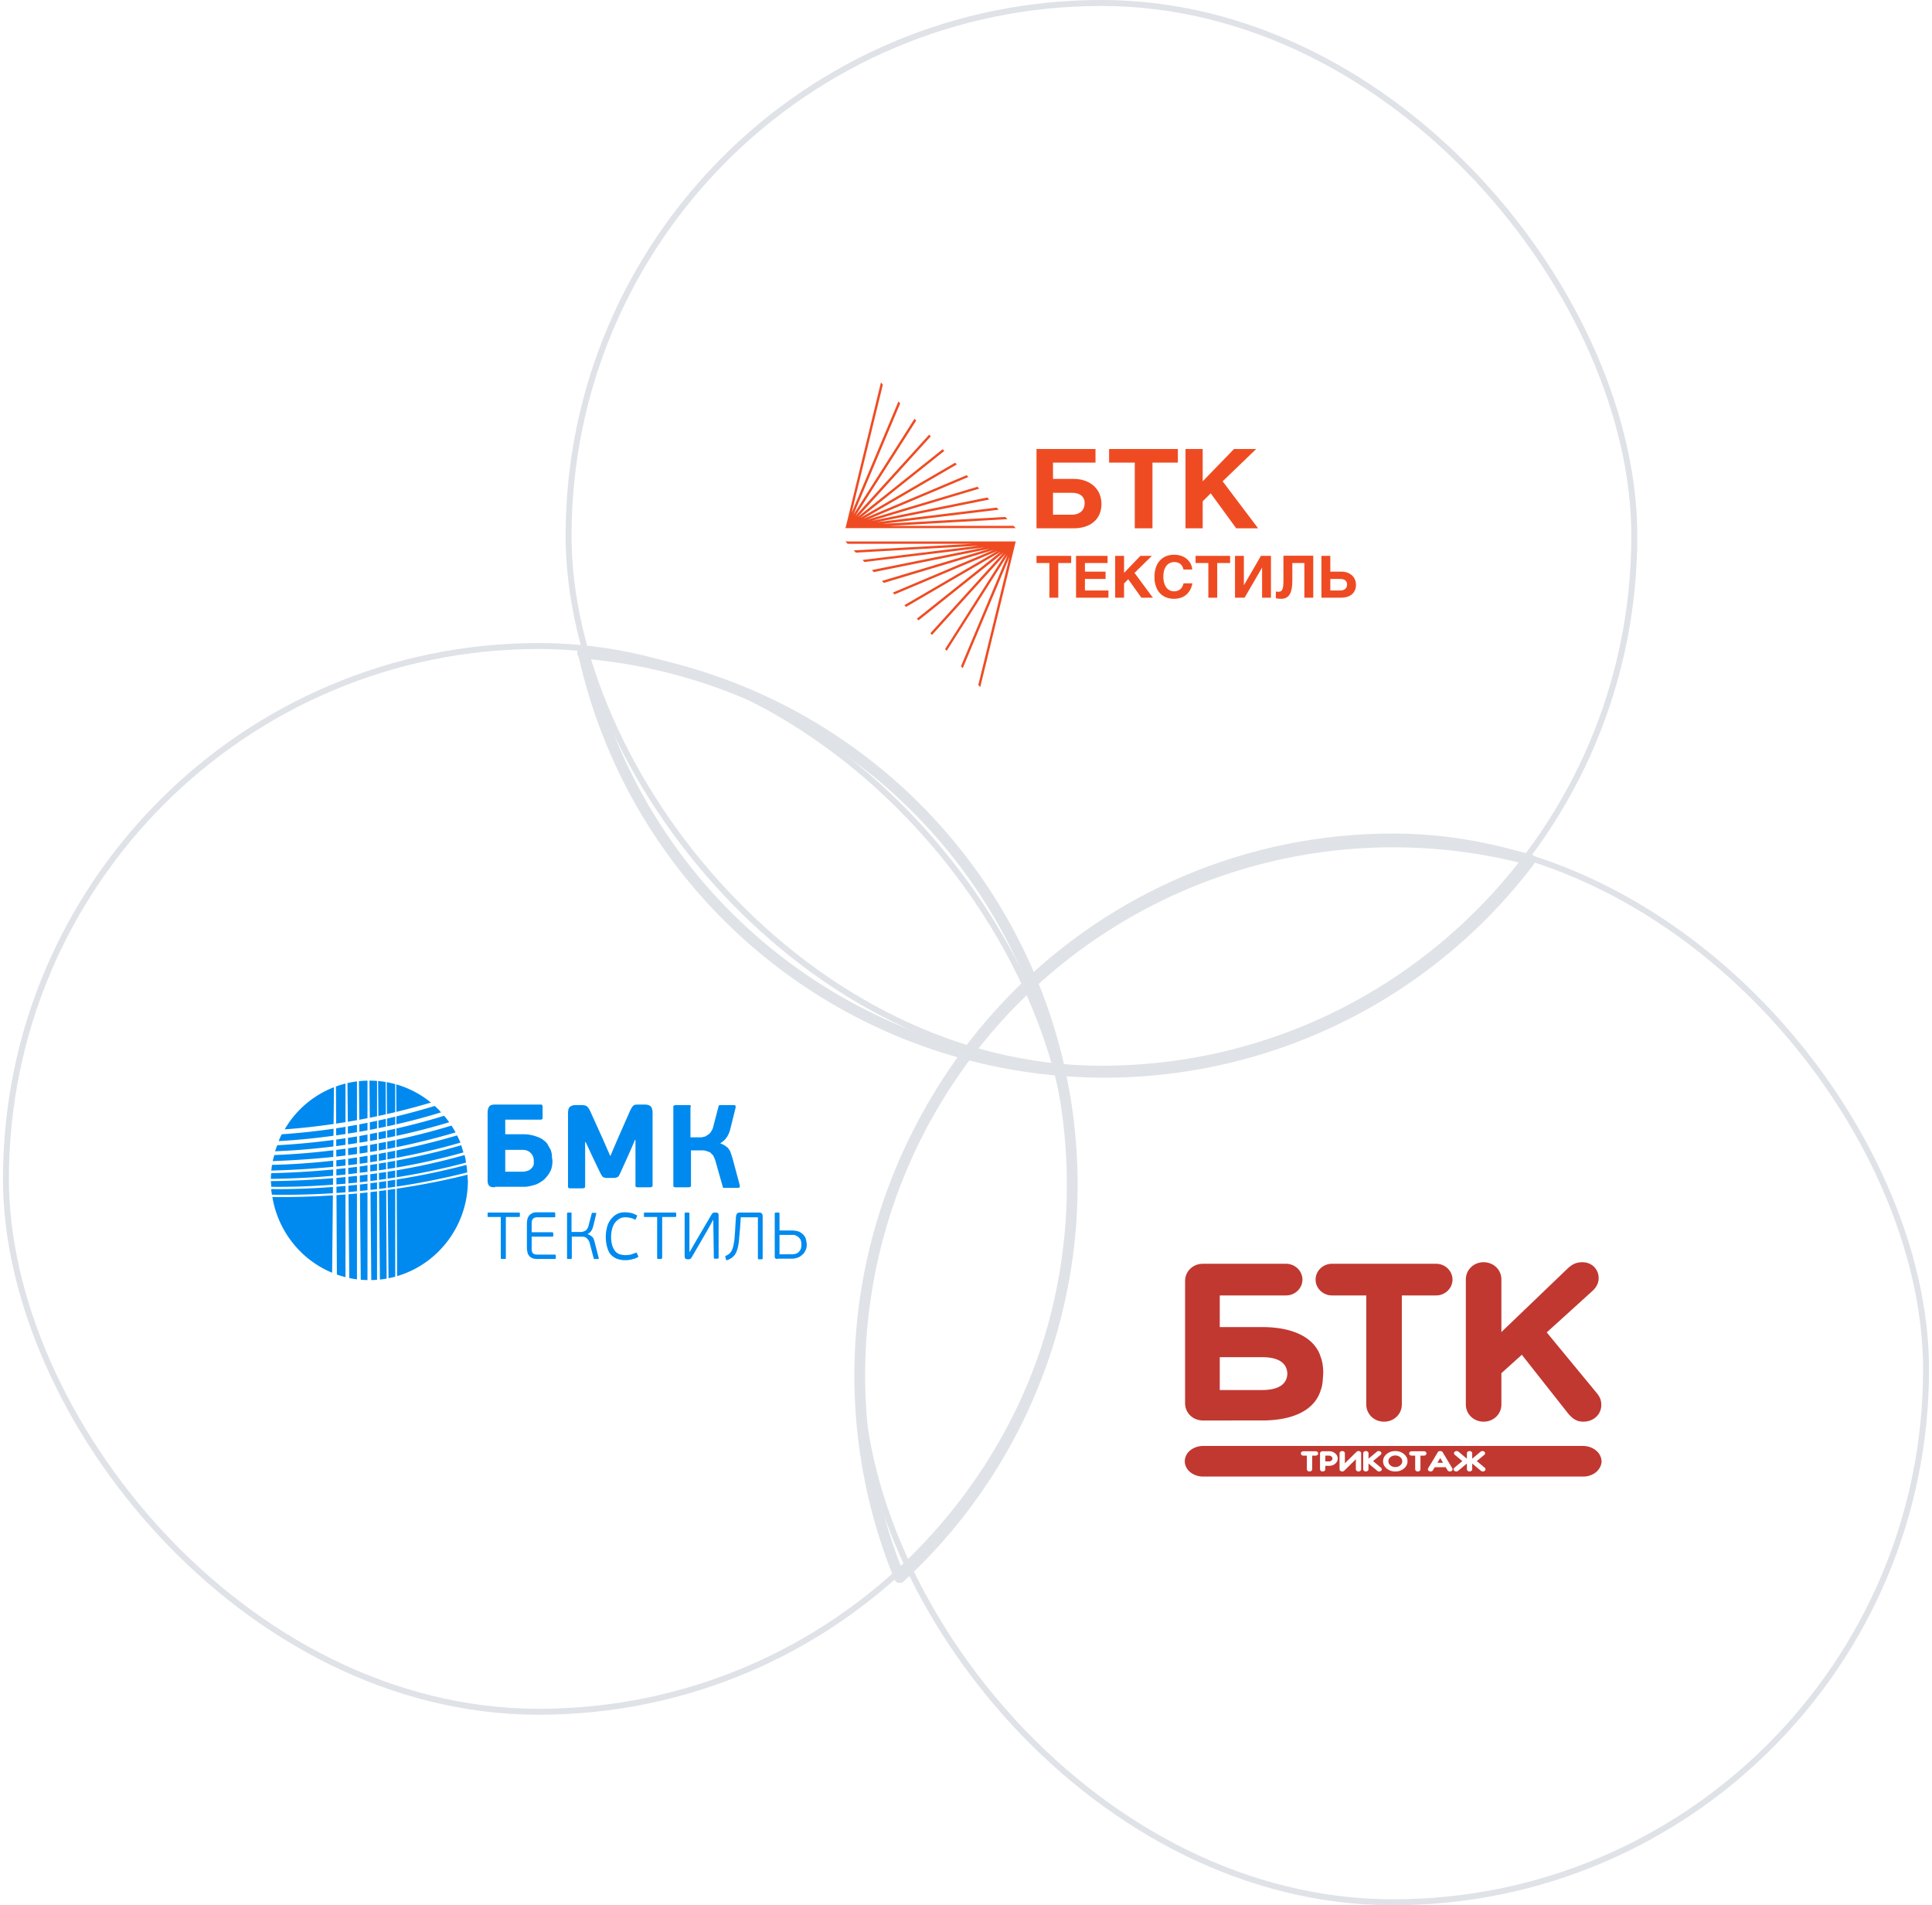 <svg width="649" height="640" fill="none" xmlns="http://www.w3.org/2000/svg"><path fill-rule="evenodd" clip-rule="evenodd" d="M368 150.829v4.574h-14.274v5.47h7.001c5.182 0 9.274 3.139 9.274 8.43s-3.91 8.16-9.274 8.16H348.18v-26.634H368zm-14.274 22.061h6.364c2.728 0 4.273-1.615 4.273-3.856 0-2.332-1.727-3.498-4.273-3.498h-6.364v7.354zm33.413 4.573h-5.944v-22.06h-8.629v-4.574h23.105v4.574h-8.532v22.06zm16.871-15.783l10.518-10.851h7.446l-11.263 10.851 11.915 15.783h-7.353l-8.564-11.747-2.699 2.69v9.057h-5.772v-26.634h5.772v10.851zm-48.512 39.088h-2.985v-11.635h-4.333v-2.413h11.651v2.413h-4.333v11.635zm16.559-14.048v2.413h-7.607v2.885h6.933v2.459h-6.933v3.879h7.896v2.412h-10.881V186.72h10.592zm5.537 5.724l5.489-5.724h3.852l-5.826 5.724 6.163 8.324h-3.852l-4.429-6.196-1.397 1.419v4.777h-2.985V186.72h2.985v5.724zm19.983-1.136c-.241-.852-.723-2.507-3.178-2.507-1.444 0-3.611.993-3.611 4.966 0 2.507 1.107 4.872 3.611 4.872 1.637 0 2.841-.993 3.178-2.696h2.985c-.578 3.075-2.648 5.203-6.211 5.203-3.804 0-6.548-2.554-6.548-7.379 0-4.919 2.889-7.426 6.548-7.426 4.285 0 6.018 2.886 6.162 4.967h-2.936zm11.312 9.46h-2.985v-11.635h-4.285v-2.413h11.604v2.413h-4.334v11.635zm8.957-4.257h.048l5.682-9.791h3.37v14.048h-2.985v-10.027h-.049l-5.825 10.027h-3.226V186.72h2.985v9.791zm23.304-9.791v14.048h-2.985v-11.636h-4.045v6.008c0 3.642-.914 6.007-3.707 6.007-.674 0-1.3-.048-1.829-.189v-2.271c.193.047.481.095.866.095 1.348 0 1.686-.946 1.686-3.973v-8.136h10.014v.047zm5.73 5.298h3.707c2.744 0 4.911 1.655 4.911 4.446 0 2.791-2.07 4.304-4.911 4.304h-6.692V186.72h2.985v5.298zm0 6.338h3.371c1.444 0 2.263-.851 2.263-2.034 0-1.23-.915-1.845-2.263-1.845h-3.371v3.879zm-162.152-15.693h41.883l-39.833 2.226.701.741 41.289-2.305-39.024 4.769.648.689 40.318-4.901-37.81 7.604.62.689 38.889-7.843-36.138 10.81.62.662 37.001-11.101-33.98 14.36.566.61 34.682-14.652-31.365 18.255.566.583 31.85-18.547-28.209 22.495.54.582 28.56-22.759-24.569 27.078.539.583 24.785-27.316-20.389 32.059.54.582 20.496-32.191-15.696 37.384.593.636 15.723-37.437-10.491 43.107.648.689 11.812-48.459.108-.477H284l.728.795zm55.745-6.041l-41.883.026 39.833-2.252-.701-.741-41.289 2.305 39.023-4.743-.647-.715-40.318 4.901 37.81-7.604-.62-.689-38.889 7.843 36.138-10.81-.593-.636-37.028 11.075 33.98-14.36-.566-.61-34.682 14.652 31.365-18.255-.567-.583-31.85 18.547 28.21-22.495-.54-.582-28.56 22.785 24.569-27.104-.54-.583-24.784 27.316 20.415-32.032-.566-.609-20.496 32.191 15.696-37.358-.594-.662-15.722 37.437 10.49-43.081-.647-.715-11.785 48.459-.135.477h57.201l-.728-.795z" fill="#EF4B22"/><rect x="191" y="1" width="358" height="358" rx="179" stroke="#DFE2E6" stroke-width="2"/><g clip-path="url(#clip0_1575_9172)" fill-rule="evenodd" clip-rule="evenodd" fill="#008AEF"><path d="M166.235 398.83c-1.046 0-1.569-.174-1.917-.524-.349-.349-.523-1.049-.523-1.748v-22.721c0-.874.174-1.573.523-2.098.348-.524 1.046-.699 1.917-.699h15.338c.348 0 .523 0 .523.175.174.175.174.349.174.699v3.496c0 .349 0 .524-.174.524-.175.175-.349.175-.523.175h-11.852v4.894h5.751c1.569 0 2.789.174 4.009.524 1.046.35 2.092.699 2.789 1.223.697.525 1.394 1.049 1.743 1.748.348.699.697 1.224 1.045 1.923.175.699.349 1.223.349 1.922 0 .7.174 1.224.174 1.574 0 1.223-.174 2.446-.697 3.495-.523 1.049-1.22 1.923-2.091 2.797-.872.699-1.918 1.398-2.963 1.748-1.22.349-2.44.699-3.66.699h-9.935v.174zm13.072-8.913c0-1.049-.349-1.923-1.046-2.622-.697-.699-1.568-1.049-2.789-1.049h-5.751v7.341h5.751c.698 0 1.395-.175 1.918-.35.523-.174.871-.524 1.22-.874.348-.349.523-.699.697-1.223v-1.223zm34.161-6.992h-.174l-1.569 3.671-3.311 7.341c-.349.699-.523 1.223-.872 1.398-.348.175-.697.349-1.394.349h-2.266c-.697 0-1.046-.174-1.394-.349-.175-.175-.523-.699-.872-1.398l-2.44-5.069-2.44-5.244h-.174v14.682c0 .35 0 .524-.175.699-.174 0-.348.175-.697.175h-4.008c-.349 0-.523 0-.698-.175-.174 0-.174-.349-.174-.699v-24.295c0-1.048.174-1.747.523-2.097.349-.35 1.046-.699 1.917-.699h2.266c.697 0 1.22.175 1.569.349.348.35.697.7 1.045 1.399l4.358 9.613 2.44 5.593h.174l2.615-6.118 4.008-9.088c.349-.699.697-1.224 1.046-1.573.349-.35 1.046-.35 1.917-.35h1.917c.872 0 1.395.175 1.918.524.348.35.697 1.049.697 2.098v24.295c0 .349 0 .524-.174.699-.175 0-.349.174-.698.174h-4.008c-.349 0-.523 0-.698-.174-.174 0-.174-.35-.174-.699v-15.032zm28.585 1.224c.696.174 1.219.524 1.741.874.524.349.873.699 1.047 1.048.348.35.523.874.696 1.399.175.524.35 1.048.523 1.573l2.441 9.088v.525c0 .174-.175.349-.523.349h-4.88c-.175 0-.349-.175-.349-.524l-2.44-8.564c-.174-.7-.522-1.224-.697-1.748l-1.046-1.049c-.349-.175-.872-.35-1.395-.524-.522-.175-1.045-.175-1.743-.175h-3.311v11.71c0 .35 0 .525-.174.525s-.349.174-.522.174h-4.532c-.175 0-.35 0-.523-.174-.175 0-.175-.175-.175-.525v-26.217c0-.35 0-.524.175-.524.173 0 .348-.175.523-.175h4.532c.348 0 .522 0 .522.175.174 0 .174.174 0 .524v10.137h3.137c.348 0 .872 0 1.22-.174.349 0 .871-.175 1.221-.525.348-.175.871-.524 1.22-1.049.348-.524.696-1.048.871-1.922l1.743-6.642c0-.349.175-.349.348-.524h4.88c.349 0 .524.175.524.349v.525l-1.743 6.991c-.523 2.272-1.57 3.845-3.311 4.894v.175zm-72.129 38.461c0 .098 0 .197-.095.197 0 0-.094.099-.188.099h-1.132c-.094 0-.188 0-.188-.099 0 0-.095-.099-.095-.197v-13.811h-4.242c-.095 0-.189 0-.189-.099v-1.283s.094-.098.189-.098h10.371c.094 0 .189 0 .189.098 0 0 .094.099.094.198v.888c0 .098 0 .197-.094.197 0 0-.095.099-.189.099h-4.431v13.811zm16.783-.099c0 .099 0 .197-.094.296 0 .099-.095.099-.283.099h-5.846c-.66 0-1.226-.099-1.697-.296-.472-.198-.849-.494-1.037-.79-.283-.296-.472-.69-.566-1.183-.094-.494-.189-.888-.189-1.381v-8.287c0-.493.095-.987.189-1.48s.377-.888.566-1.184c.283-.296.66-.592 1.037-.789.471-.197.943-.296 1.603-.296h5.751c.189 0 .189 0 .283.099 0 .098.094.197.094.296v.888c0 .197 0 .296-.094.296 0 .098-.094.098-.283.098h-5.657c-.66 0-1.132.198-1.414.493-.283.296-.472.79-.472 1.382v3.156h6.883c.095 0 .189 0 .283.099 0 .099.094.197.094.296v.691c0 .098 0 .197-.094.296 0 .098-.094.098-.283.098h-6.883v4.144c0 .591.094.986.377 1.381.283.296.755.493 1.415.493h5.94c.188 0 .188 0 .283.098 0 .099.094.198.094.296v.691zm10.843-7.892c.377.099.66.296.943.493.283.198.472.395.66.592.189.197.283.493.377.789.094.296.189.592.283.987l1.32 5.13v.197c0 .099-.094.099-.283.099h-1.226c-.094 0-.094-.099-.188-.198l-1.32-5.031c-.094-.493-.283-.789-.472-1.085-.188-.296-.377-.493-.565-.691-.189-.197-.472-.295-.755-.394-.282-.099-.66-.099-.943-.099h-3.3v7.202c0 .098 0 .197-.094.197 0 0-.094.099-.188.099h-1.038c-.094 0-.188 0-.188-.099-.095 0-.095-.099-.095-.197v-14.995c0-.099 0-.198.095-.198.094 0 .094-.098.188-.098h1.038c.094 0 .188 0 .188.098 0 0 .094.099 0 .198v6.215h3.112c.282 0 .471 0 .754-.099.283-.098.471-.197.754-.296.283-.197.472-.394.66-.69.189-.296.377-.691.472-1.184l1.037-3.946c0-.099.094-.198.094-.198h1.132c.188 0 .188 0 .282.099v.197l-.942 3.947c-.189.69-.377 1.282-.66 1.677-.283.493-.66.887-1.226 1.085v.197h.094zm12.541 7.004c.66 0 1.225-.099 1.791-.197l1.697-.592c.189-.099.283-.099.283 0 .094 0 .094.099.094.197l.377.789c.095.198.095.296.095.296 0 .099-.095.099-.189.198-.377.197-.754.394-1.131.493l-1.132.296c-.377.099-.754.099-1.131.197h-1.037a7.434 7.434 0 01-2.64-.493c-.755-.296-1.415-.789-1.98-1.381-.566-.592-.943-1.48-1.226-2.466a12.661 12.661 0 01-.472-3.453c0-1.283.189-2.368.472-3.453a7.239 7.239 0 011.32-2.565c.566-.69 1.226-1.282 1.98-1.677s1.603-.592 2.64-.592c.566 0 1.226.099 1.886.197.66.099 1.32.395 2.074.79.094 0 .094.098.189.098 0 .099 0 .198-.095.296l-.377.888c0 .099-.094.099-.094.197h-.189c-.565-.296-1.037-.493-1.603-.591-.565-.099-1.037-.198-1.602-.198-.849 0-1.509.198-2.169.592-.566.395-1.132.888-1.509 1.48s-.66 1.282-.848 2.072a10.972 10.972 0 00-.283 2.466c0 .888.094 1.677.283 2.466.188.789.471 1.381.848 1.973.377.592.849.987 1.509 1.283.566.197 1.32.394 2.169.394zm12.257.987c0 .098 0 .197-.094.197 0 0-.095.099-.189.099h-1.037c-.094 0-.189 0-.189-.099 0 0-.094-.099-.094-.197v-13.811h-4.243c-.094 0-.189 0-.189-.099v-1.283s.095-.098.189-.098h10.372c.094 0 .188 0 .188.098 0 0 .094.099.094.198v.888c0 .098 0 .197-.094.197 0 0-.094.099-.188.099h-4.432v13.811h-.094zm17.255-12.924l-1.792 3.256-5.374 9.273c-.189.296-.283.493-.471.592-.095.099-.283.197-.567.197h-.471c-.377 0-.565-.098-.754-.296-.094-.197-.188-.394-.188-.69v-14.403c0-.099 0-.198.094-.198s.094-.098.188-.098h1.038c.093 0 .187 0 .187.098 0 0 .096.099.096.198v12.923h.094l1.696-2.959 5.563-9.471c.19-.296.284-.493.473-.592.094-.099.282-.197.565-.197h.471c.377 0 .567.098.754.197.094.197.19.395.19.691v14.304c0 .099 0 .197-.096.197 0 0-.094.099-.187.099h-1.038c-.094 0-.188 0-.188-.099 0 0-.094-.098-.094-.197l-.189-12.825zm7.636-1.085c.096-.789.473-1.282 1.132-1.282h6.694c.755 0 1.132.394 1.132 1.282v14.107c0 .099 0 .198-.094.198 0 0-.094.098-.188.098h-1.037c-.094 0-.19 0-.19-.098 0 0-.094-.099-.094-.198v-13.811h-5.75l-.19 2.763c-.094 1.677-.283 3.255-.377 4.537-.094 1.283-.283 2.467-.565 3.355-.283.986-.66 1.775-1.226 2.367a5.296 5.296 0 01-2.263 1.381h-.189c-.094 0-.094-.098-.188-.296l-.189-.789v-.296c.095 0 .095-.099.189-.099.754-.296 1.226-.69 1.603-1.183.377-.494.66-1.184.848-1.973.189-.79.377-1.776.471-2.96.096-1.184.19-2.663.284-4.341l.187-2.762zm13.956 14.305c-.377 0-.565-.099-.755-.198-.188-.197-.188-.394-.188-.789v-14.304c0-.099 0-.198.094-.198s.094-.098.188-.098h1.038c.094 0 .188 0 .188.098 0 0 .095.099.095.198v5.722h4.054c1.132 0 2.074.197 2.735.493.66.394 1.131.789 1.508 1.282.378.494.566.987.661 1.579.094.592.188.986.188 1.381 0 .69-.094 1.282-.377 1.874-.284.592-.566 1.085-1.038 1.48-.471.394-.942.789-1.508.986-.566.198-1.226.395-1.886.395h-4.997v.099zm8.014-4.933c0-.493-.094-.888-.188-1.282-.094-.395-.377-.691-.661-.987-.282-.296-.659-.493-1.036-.69-.377-.198-.85-.198-1.415-.198h-4.054v6.511h4.054c.661 0 1.226-.098 1.697-.296.472-.197.754-.493 1.038-.888.283-.296.377-.69.471-1.085.094-.394.094-.69.094-1.085zm-136.444 10.874v-29.481c-.841.122-1.684.241-2.528.357l.277 29.655c.76-.151 1.511-.328 2.251-.531zm.5-29.555l.14 29.373c13.753-4.064 23.777-16.909 23.777-32.162-.125-.635-.125-1.269-.125-1.904-7.776 1.947-15.719 3.499-23.792 4.693zm-.003-.71l-.012-2.359c7.976-1.275 15.786-2.904 23.431-4.923.125.888.251 1.777.251 2.538a238.388 238.388 0 01-23.67 4.744zm-.497-3.044v-2.339c-.86.144-1.722.284-2.585.419l.021 2.313c.857-.127 1.712-.258 2.564-.393zm.471-2.418l.011 2.342c7.965-1.276 15.747-2.905 23.309-4.924-.126-.888-.251-1.649-.502-2.538a220.827 220.827 0 01-22.818 5.12zm-.005-.931l-.011-2.349c7.448-1.383 14.684-3.072 21.706-5.139.126.38.251.793.376 1.205.126.413.251.825.376 1.206a214.13 214.13 0 01-22.447 5.077zm-.466-3.192v-2.464c-.879.178-1.762.353-2.647.523l.023 2.414c.877-.154 1.752-.311 2.624-.473zm.439-2.554l.012 2.47c7.339-1.376 14.504-3.053 21.46-5.101-.376-.888-.753-1.649-1.129-2.411a252.132 252.132 0 01-20.343 5.042zm-.005-1.1l-.012-2.48a230.416 230.416 0 0018.48-4.761c.14.236.297.489.466.761.284.458.598.965.913 1.523a234.294 234.294 0 01-19.847 4.957zm-.434-3.711v-2.46c-.902.204-1.807.403-2.715.598l.022 2.415a224.87 224.87 0 002.693-.553zm.404-2.552l.012 2.464a211.214 211.214 0 0017.734-4.584c-.226-.275-.436-.55-.641-.818-.363-.476-.713-.934-1.114-1.34-5.177 1.624-10.524 3.034-15.991 4.278zm-.007-1.412l-.012-2.651a227.545 227.545 0 0012.877-3.514 17.233 17.233 0 012.131 2.157 211.899 211.899 0 01-14.996 4.008zm-.397-4.082v-9.422a32.662 32.662 0 00-2.867-.65l.1 10.716c.926-.209 1.848-.424 2.767-.644zm.377-.091c3.94-.95 7.817-1.995 11.631-3.134a32.98 32.98 0 00-11.674-6.103l.043 9.237zm-.377 4.264v-2.65c-.913.22-1.831.435-2.753.645l.025 2.609c.913-.197 1.822-.398 2.728-.604zm0 7.672v-2.479c-.89.189-1.784.372-2.68.551l.023 2.448c.889-.169 1.774-.342 2.657-.52zm0 6.837v-2.344c-.869.16-1.741.316-2.616.467l.022 2.3c.867-.136 1.732-.277 2.594-.423zm0 6.386V396.3c-.85.134-1.703.265-2.557.391l.022 2.317a208.84 208.84 0 002.535-.354zm-3.03 1.137l.139 29.707a32.68 32.68 0 01-2.251.32l-.277-29.717c.798-.1 1.594-.203 2.389-.31zm-.033-7.027l-.011-2.294c-.808.139-1.618.274-2.431.406l.021 2.25c.809-.116 1.616-.237 2.421-.362zm-.015-3.215l-.012-2.408c-.812.155-1.628.306-2.445.454l.022 2.364c.813-.133 1.625-.27 2.435-.41zm-.017-3.516l-.011-2.446c-.819.161-1.639.318-2.462.47l.022 2.421c.82-.144 1.637-.292 2.451-.445zm-.017-3.765l-.012-2.41c-.824.175-1.65.348-2.479.517l.022 2.366c.826-.154 1.649-.311 2.469-.473zm-.018-3.819l-.012-2.607c-.829.188-1.662.371-2.498.551l.024 2.571c.831-.167 1.66-.339 2.486-.515zm-.02-4.132l-.051-10.861a32.53 32.53 0 00-2.562-.328l.109 11.737a217.39 217.39 0 002.504-.548zm.102 21.685l-.011-2.311c-.804.124-1.609.243-2.416.359l.021 2.292c.804-.11 1.606-.223 2.406-.34zm-2.399 1.101c.803-.11 1.603-.223 2.402-.34l.011 2.312c-.795.104-1.593.205-2.392.302l-.021-2.274zm-.657 32.804v-29.72c-.735.09-1.47.178-2.206.263l.272 29.55c.65-.012 1.295-.044 1.934-.093zm0-33.477v-2.291c-.752.105-1.506.207-2.262.306l.021 2.277c.749-.094 1.496-.191 2.241-.292zm0-6.375v-2.358c-.771.138-1.545.273-2.32.405l.021 2.315c.768-.117 1.534-.238 2.299-.362zm0-7.218v-2.36c-.793.16-1.589.317-2.386.472l.021 2.31c.791-.137 1.579-.277 2.365-.422zm0-19.738v11.862c-.81.171-1.622.338-2.437.502L124.109 363c.86 0 1.711.034 2.552.099zm0 13.394v2.569c-.798.16-1.597.316-2.4.467l-.023-2.531c.811-.165 1.619-.333 2.423-.505zm0 10.083v-2.42c-.783.143-1.567.282-2.353.417l.022 2.395c.78-.127 1.557-.257 2.331-.392zm0 6.639v-2.243c-.761.122-1.525.241-2.291.357l.021 2.196c.758-.1 1.515-.203 2.27-.31zm0 6.243v-2.266c-.743.1-1.488.197-2.234.291l.021 2.224a226.72 226.72 0 002.213-.249zm-3.213.355v-2.208c-.828.101-1.658.199-2.49.294l-.063.006.02 2.156.043-.005c.832-.076 1.662-.157 2.49-.243zm0-2.97v-2.276c-.787.099-1.575.195-2.365.286l-.216.025.021 2.267.07-.007c.832-.095 1.662-.193 2.49-.295zm0-3.196v-2.18c-.786.116-1.574.23-2.365.34l-.244.032.019 2.123c.866-.101 1.729-.206 2.59-.315zm0-3.091v-2.304c-.786.131-1.574.258-2.365.383l-.274.043.021 2.258.128-.017a324 324 0 002.49-.363zm0-3.446v-2.392c-.745.125-1.492.246-2.24.364l-.432.069.022 2.365.16-.023c.833-.123 1.663-.251 2.49-.383zm0-3.706v-2.296c-.745.142-1.491.282-2.24.42l-.465.078.021 2.238.194-.032a243.84 243.84 0 002.49-.408zm0-3.722v-2.525a286.673 286.673 0 01-2.741.534l.023 2.48.228-.039c.832-.146 1.662-.296 2.49-.45zm0-4.065v-12.611c-.969.019-1.929.079-2.876.18l.12 12.957.391-.072c.791-.148 1.579-.299 2.365-.454zm0 54.383v-29.436c-.787.088-1.575.172-2.365.254l-.161.014.271 29.048c.745.065 1.497.105 2.255.12zm-3.533-.257v-28.82c-.946.084-1.894.164-2.844.24l.267 28.147c.848.177 1.707.322 2.577.433zm0-32.499v-2.257c-.964.109-1.931.212-2.9.311l.021 2.225c.961-.089 1.921-.182 2.879-.279zm0-6.19v-2.238c-.983.149-1.969.293-2.957.429l.02 2.167c.982-.114 1.961-.233 2.937-.358zm0-7.073v-2.238c-1.003.165-2.011.325-3.024.479l.021 2.22c1.004-.148 2.005-.301 3.003-.461zm0-7.698v-13.021c-1.083.138-2.15.327-3.199.567l.124 12.986c1.028-.171 2.054-.349 3.075-.532zm0 4.026v-2.469c-1.015.189-2.035.372-3.061.547l.024 2.414c1.014-.159 2.026-.323 3.037-.492zm0 7.334v-2.356c-.993.156-1.99.305-2.991.449l.022 2.306c.993-.127 1.982-.26 2.969-.399zm0 6.44v-2.125c-.972.124-1.948.242-2.928.355l.02 2.12c.973-.11 1.942-.227 2.908-.35zm0 6.08v-2.157c-.956.096-1.913.189-2.872.278l.021 2.147c.953-.083 1.903-.172 2.851-.268zm-3.855.353v-2.143c-1.012.09-2.025.176-3.04.257l.011 2.116c1.012-.07 2.021-.147 3.029-.23zm0-2.904v-2.219c-1.016.1-2.034.194-3.054.283l.011 2.192c1.016-.08 2.03-.166 3.043-.256zm0-3.074v-2.12c-1.019.115-2.042.223-3.069.326l.011 2.106c1.023-.097 2.042-.201 3.058-.312zm0-3.021v-2.15c-1.025.137-2.053.268-3.083.391l.01 2.088c1.027-.104 2.051-.214 3.073-.329zm0-3.364v-2.294c-1.03.144-2.064.282-3.101.414l.011 2.241c1.033-.114 2.063-.234 3.09-.361zm0-3.588v-2.217c-1.035.155-2.074.304-3.118.447l.011 2.195c1.039-.135 2.074-.277 3.107-.425zm0-3.637v-2.407c-1.041.174-2.086.341-3.137.5l.012 2.368c1.044-.147 2.086-.301 3.125-.461zm0-3.985v-12.957a32.943 32.943 0 00-3.207.98l.062 12.469c1.052-.157 2.1-.321 3.145-.492zm0 52.072v-27.772c-1.006.077-2.015.15-3.025.218l.132 26.68c.945.334 1.91.626 2.893.874zm-3.994-51.454l.123-12.346c-7.011 2.716-12.857 7.755-16.551 14.156a230.873 230.873 0 0016.428-1.81zm-.016 1.59l-.023 2.365c-6.014.829-12.12 1.45-18.395 1.789.251-.762.627-1.523 1.003-2.284a228.01 228.01 0 0017.415-1.87zm-.037 3.77a236.067 236.067 0 01-18.882 1.78c-.126.317-.25.666-.376 1.015-.126.349-.25.698-.376 1.015a228.454 228.454 0 0019.612-1.619l.022-2.191zm-.034 3.474c-6.508.8-13.15 1.348-19.85 1.605a11.12 11.12 0 01-.216.843c-.105.371-.216.759-.286 1.188 6.895-.262 13.671-.704 20.329-1.408l.023-2.228zm-.035 3.484a230.916 230.916 0 01-20.568 1.421 9.868 9.868 0 00-.125.952 9.858 9.858 0 01-.126.951 287.602 287.602 0 0020.798-1.252l.021-2.072zm-.029 2.971a292.962 292.962 0 01-20.79 1.242c-.125.634-.125 1.269-.125 1.903 7.053-.088 14.046-.421 20.894-1.041l.021-2.104zm-.029 2.922c-6.843.569-13.805.897-20.886.985 0 .317.031.634.063.952.031.317.062.634.062.951 7.02.088 13.918-.188 20.739-.702l.022-2.186zm-.03 2.948c-6.818.514-13.714.79-20.73.702 0 .634.125 1.269.25 1.903 6.893.088 13.726-.065 20.459-.499l.021-2.106zm-.028 2.82c-6.69.424-13.48.634-20.327.547 1.921 11.577 9.65 21.126 20.069 25.441l.258-25.988z"/></g><rect x="2" y="217" width="358" height="358" rx="179" stroke="#DFE2E6" stroke-width="2"/><g clip-path="url(#clip1_1575_9172)"><path fill-rule="evenodd" clip-rule="evenodd" d="M492.405 429.778c0-3.236 2.628-5.778 5.973-5.778 3.345 0 5.973 2.542 5.973 5.778v17.679l22.098-21.204c1.494-1.444 2.927-2.253 5.077-2.253 3.345 0 5.495 2.484 5.495 5.315 0 1.792-.836 3.178-2.15 4.391l-15.29 13.867 16.723 20.279c.956 1.156 1.613 2.312 1.613 4.045 0 3.235-2.568 5.662-6.092 5.662-2.329 0-3.703-1.156-5.077-2.773l-15.529-19.702-6.868 6.182v10.515c0 3.236-2.628 5.778-5.973 5.778-3.345 0-5.973-2.542-5.973-5.778v-42.003zm-33.446 5.373h-11.527c-3.046 0-5.495-2.427-5.495-5.316 0-2.946 2.508-5.315 5.495-5.315h35c3.046 0 5.495 2.426 5.495 5.315 0 2.947-2.509 5.316-5.495 5.316h-11.527v36.63c0 3.236-2.629 5.778-5.973 5.778-3.345 0-5.973-2.542-5.973-5.778v-36.63zm-15.171 21.03c.239.809.538 1.907.597 2.889.12.925.18 2.196 0 3.871 0 0-.059 2.196-.597 3.698 0 .029-.015.043-.03.058-.015.014-.03.029-.03.058-1.971 6.933-9.317 10.399-19.769 10.399H404.07c-3.345 0-5.973-2.542-5.973-5.777v-41.08c0-3.235 2.628-5.777 5.973-5.777h27.952c2.986 0 5.495 2.369 5.495 5.315 0 2.889-2.449 5.316-5.495 5.316h-22.278v10.631h14.215c9.735 0 16.843 3.062 19.351 9.071l.418 1.213c.06.058.06.058.06.115zm-34.044 10.747h14.215c5.196 0 8.361-1.733 8.481-5.489-.12-3.813-3.285-5.546-8.481-5.546h-14.215v11.035zm126.584 20.476c-1.194-1.093-2.866-1.69-4.598-1.69H404.187c-1.493 0-2.985.448-4.18 1.342-2.508 1.888-2.687 5.168-.418 7.255 1.195 1.093 2.866 1.689 4.598 1.689H531.79c1.493 0 2.986-.447 4.18-1.342 1.194-.944 1.911-2.186 2.03-3.577a4.836 4.836 0 00-1.672-3.677zm-98.451 1.567h1.129v4.572c0 .206.087.381.26.526a.953.953 0 00.63.217.952.952 0 00.629-.217.66.66 0 00.26-.526v-4.572h1.129a.948.948 0 00.63-.217.662.662 0 00.26-.525.664.664 0 00-.26-.526.948.948 0 00-.63-.217h-4.037a.951.951 0 00-.63.217.664.664 0 00-.26.526c0 .205.087.381.26.525a.951.951 0 00.63.217zm7.322 1.943v-1.943h1.232c.319 0 .593.096.821.286.228.191.342.419.342.686 0 .267-.114.495-.342.686-.228.19-.502.285-.821.285h-1.232zm0 2.629V492.4h1.232c.816 0 1.51-.238 2.08-.714.575-.48.862-1.061.862-1.743 0-.682-.287-1.261-.862-1.737-.57-.48-1.264-.72-2.08-.72h-2.122a.947.947 0 00-.629.217.664.664 0 00-.26.526v5.314c0 .206.087.381.26.526a.952.952 0 00.629.217.953.953 0 00.63-.217.664.664 0 00.26-.526zm11.154-6.114a.947.947 0 00-.629.217l-3.956 3.897v-3.371a.66.66 0 00-.26-.526.947.947 0 00-.629-.217.95.95 0 00-.63.217.664.664 0 00-.26.526v5.371c0 .206.087.381.26.526a.955.955 0 00.63.217.952.952 0 00.629-.217l3.955-3.898v3.372c0 .206.087.381.261.526a.952.952 0 00.629.217.955.955 0 00.63-.217.664.664 0 00.26-.526v-5.371a.664.664 0 00-.26-.526.95.95 0 00-.63-.217zm3.353 6.114v-1.932l2.95 2.458c.173.144.38.217.622.217a.981.981 0 00.637-.217.664.664 0 00.26-.526.657.657 0 00-.267-.526l-2.662-2.217 2.525-2.103a.656.656 0 00.267-.525.664.664 0 00-.26-.526.976.976 0 00-.637-.217.938.938 0 00-.622.217l-2.813 2.343v-1.817a.664.664 0 00-.26-.526.947.947 0 00-.629-.217.948.948 0 00-.63.217.664.664 0 00-.26.526v5.371c0 .206.087.381.26.526a.953.953 0 00.63.217.952.952 0 00.629-.217.664.664 0 00.26-.526zm6.097-.257c.803.666 1.773 1 2.909 1s2.103-.334 2.901-1c.803-.671 1.204-1.48 1.204-2.429 0-.948-.401-1.756-1.204-2.423-.798-.67-1.765-1.005-2.901-1.005s-2.106.335-2.909 1.005c-.798.667-1.197 1.475-1.197 2.423 0 .949.399 1.758 1.197 2.429zm4.551-1.052c-.452.377-.999.566-1.642.566-.644 0-1.193-.189-1.649-.566-.452-.381-.678-.84-.678-1.377s.226-.994.678-1.371c.456-.381 1.005-.572 1.649-.572.643 0 1.19.191 1.642.572.456.377.684.834.684 1.371s-.228.996-.684 1.377zm3.9-3.263h1.13v4.572a.66.66 0 00.26.526.952.952 0 00.629.217.955.955 0 00.63-.217.664.664 0 00.26-.526v-4.572h1.129a.947.947 0 00.629-.217.659.659 0 000-1.051.947.947 0 00-.629-.217h-4.038a.947.947 0 00-.629.217.664.664 0 00-.26.526c0 .205.087.381.26.525a.947.947 0 00.629.217zm9.547.806l.958 1.594h-1.91l.952-1.594zm-1.841 3.08h3.688l.609 1.023a.835.835 0 00.52.366c.237.065.466.049.685-.046a.762.762 0 00.437-.434.62.62 0 00-.061-.572l-3.209-5.36c-.178-.274-.454-.409-.828-.405-.375-.004-.651.131-.828.405l-3.21 5.36a.623.623 0 00-.061.572.764.764 0 00.438.434.985.985 0 00.677.046.836.836 0 00.527-.366l.616-1.023zm10.805-4.685v1.817l-2.813-2.343a.947.947 0 00-.629-.217.966.966 0 00-.63.217.664.664 0 00-.26.526c0 .205.089.38.267.525l2.525 2.103-2.662 2.217a.657.657 0 00-.267.526c0 .206.087.381.26.526a.972.972 0 00.63.217.957.957 0 00.63-.217l2.949-2.458v1.932c0 .206.087.381.26.526a.953.953 0 00.63.217.952.952 0 00.629-.217.664.664 0 00.26-.526v-1.932l2.95 2.458c.173.144.38.217.622.217a.981.981 0 00.637-.217.664.664 0 00.26-.526.657.657 0 00-.267-.526l-2.662-2.217 2.525-2.103a.656.656 0 00.267-.525.664.664 0 00-.26-.526.976.976 0 00-.637-.217.938.938 0 00-.622.217l-2.813 2.343v-1.817a.664.664 0 00-.26-.526.947.947 0 00-.629-.217.948.948 0 00-.63.217.664.664 0 00-.26.526z" fill="#C13831"/></g><rect x="289" y="281" width="358" height="358" rx="179" stroke="#DFE2E6" stroke-width="2"/><path d="M300.971 531.101c.67.743 1.815.803 2.551.126a181.002 181.002 0 00-107.683-313.618 1.796 1.796 0 00-1.935 1.666 1.825 1.825 0 001.675 1.945 177.376 177.376 0 01153.187 119.176 177.38 177.38 0 01-47.668 188.142 1.824 1.824 0 00-.127 2.563z" fill="#DFE2E6"/><path d="M195.745 218.347a1.798 1.798 0 00-1.384 2.147 181 181 0 00320.513 70.33 1.797 1.797 0 00-.358-2.528 1.826 1.826 0 00-2.542.36 177.378 177.378 0 01-314.072-68.917 1.826 1.826 0 00-2.157-1.392z" fill="#DFE2E6"/><path d="M515.832 289.312a1.796 1.796 0 00-1.264-2.219 180.996 180.996 0 00-182.511 55.406 180.998 180.998 0 00-31.55 188.109 1.796 1.796 0 002.362.969 1.824 1.824 0 00.974-2.375 177.382 177.382 0 01113.48-237.189 177.39 177.39 0 0196.279-1.431 1.825 1.825 0 002.23-1.27z" fill="#DFE2E6"/><defs><clipPath id="clip0_1575_9172"><path fill="#fff" transform="translate(91 363)" d="M0 0h180v67H0z"/></clipPath><clipPath id="clip1_1575_9172"><path fill="#fff" transform="translate(398 424)" d="M0 0h140v72H0z"/></clipPath></defs></svg>